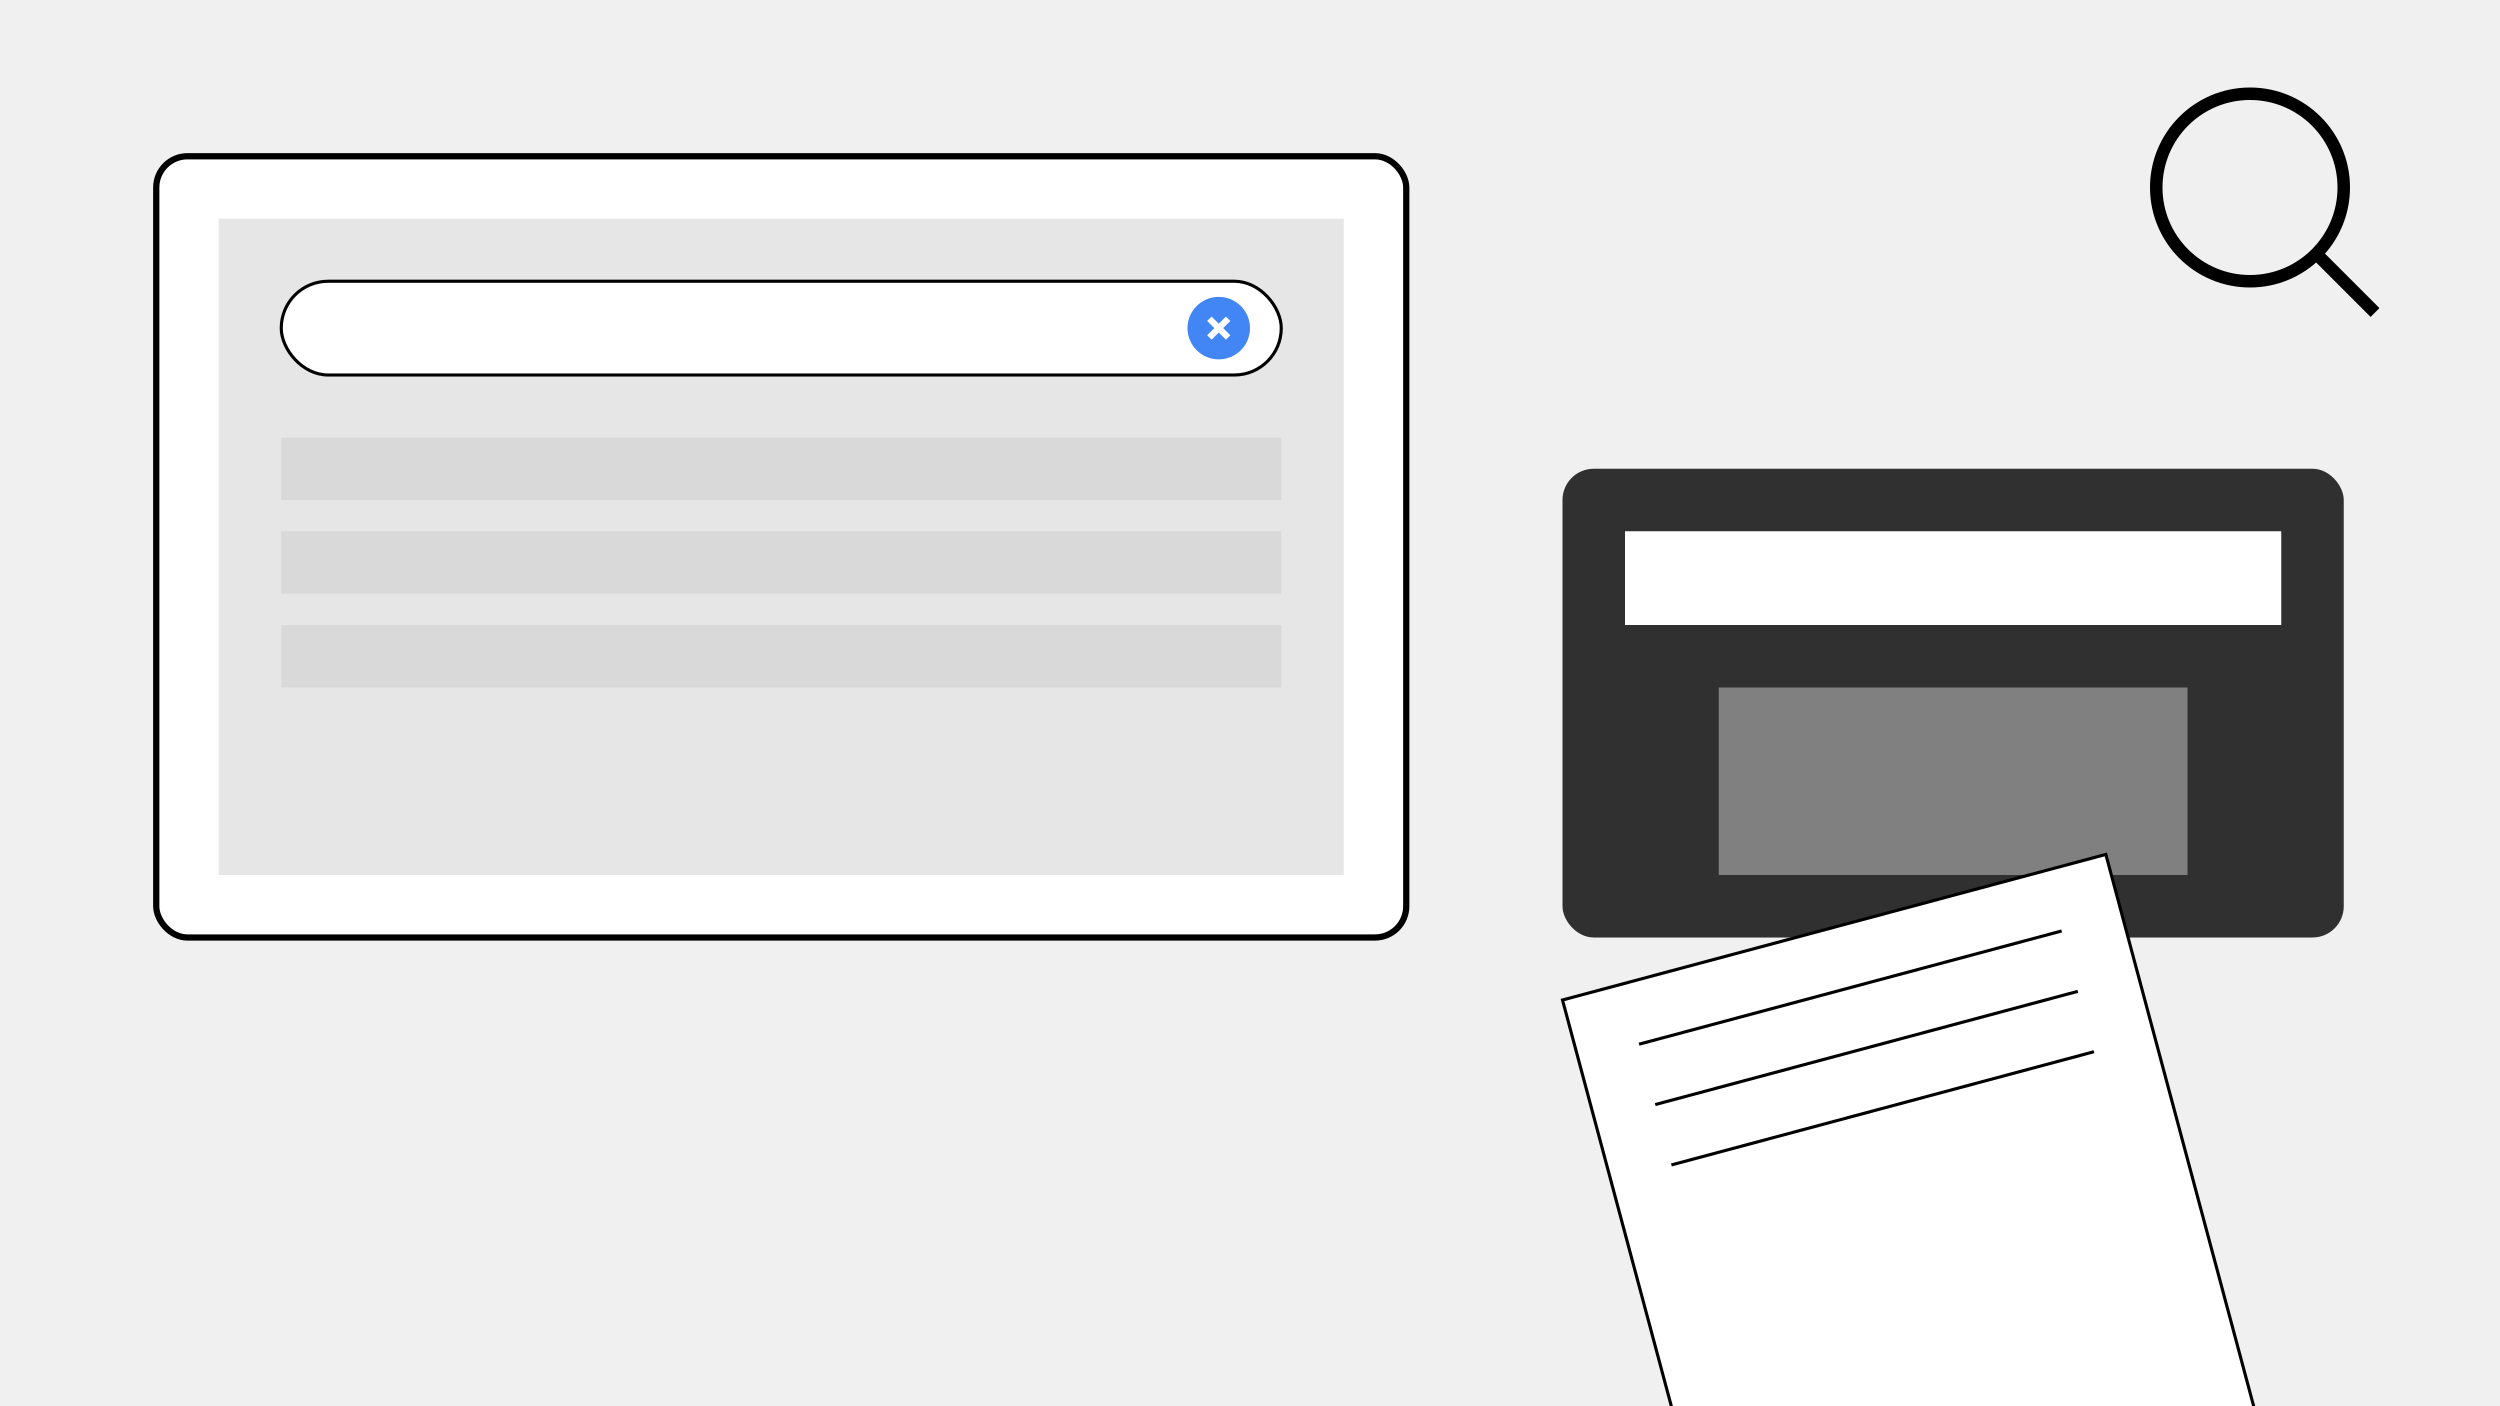 <svg width="800" height="450" viewBox="0 0 800 450" xmlns="http://www.w3.org/2000/svg">
  <!-- 背景 -->
  <rect width="800" height="450" fill="#f0f0f0"/>
  
  <!-- 电脑显示器 -->
  <rect x="50" y="50" width="400" height="250" rx="10" fill="#ffffff" stroke="#000000" stroke-width="2"/>
  <rect x="70" y="70" width="360" height="210" fill="#e6e6e6"/>
  
  <!-- 显示器上的搜索栏 -->
  <rect x="90" y="90" width="320" height="30" rx="15" fill="#ffffff" stroke="#000000" stroke-width="1"/>
  <circle cx="390" cy="105" r="10" fill="#4285f4"/>
  <path d="M387 102 L393 108 M393 102 L387 108" stroke="#ffffff" stroke-width="2"/>
  
  <!-- 显示器上的搜索结果 -->
  <rect x="90" y="140" width="320" height="20" fill="#d9d9d9"/>
  <rect x="90" y="170" width="320" height="20" fill="#d9d9d9"/>
  <rect x="90" y="200" width="320" height="20" fill="#d9d9d9"/>
  
  <!-- 打印机 -->
  <rect x="500" y="150" width="250" height="150" rx="10" fill="#303030"/>
  <rect x="520" y="170" width="210" height="30" fill="#ffffff"/>
  <rect x="550" y="220" width="150" height="60" fill="#808080"/>
  
  <!-- 打印出的论文 -->
  <rect x="500" y="320" width="180" height="240" transform="rotate(-15 500 320)" fill="#ffffff" stroke="#000000" stroke-width="1"/>
  <line x1="520" y1="340" x2="660" y2="340" transform="rotate(-15 500 320)" stroke="#000000" stroke-width="1"/>
  <line x1="520" y1="360" x2="660" y2="360" transform="rotate(-15 500 320)" stroke="#000000" stroke-width="1"/>
  <line x1="520" y1="380" x2="660" y2="380" transform="rotate(-15 500 320)" stroke="#000000" stroke-width="1"/>
  
  <!-- 放大镜图标 -->
  <circle cx="720" cy="60" r="30" fill="none" stroke="#000000" stroke-width="4"/>
  <line x1="740" y1="80" x2="760" y2="100" stroke="#000000" stroke-width="4"/>
</svg>